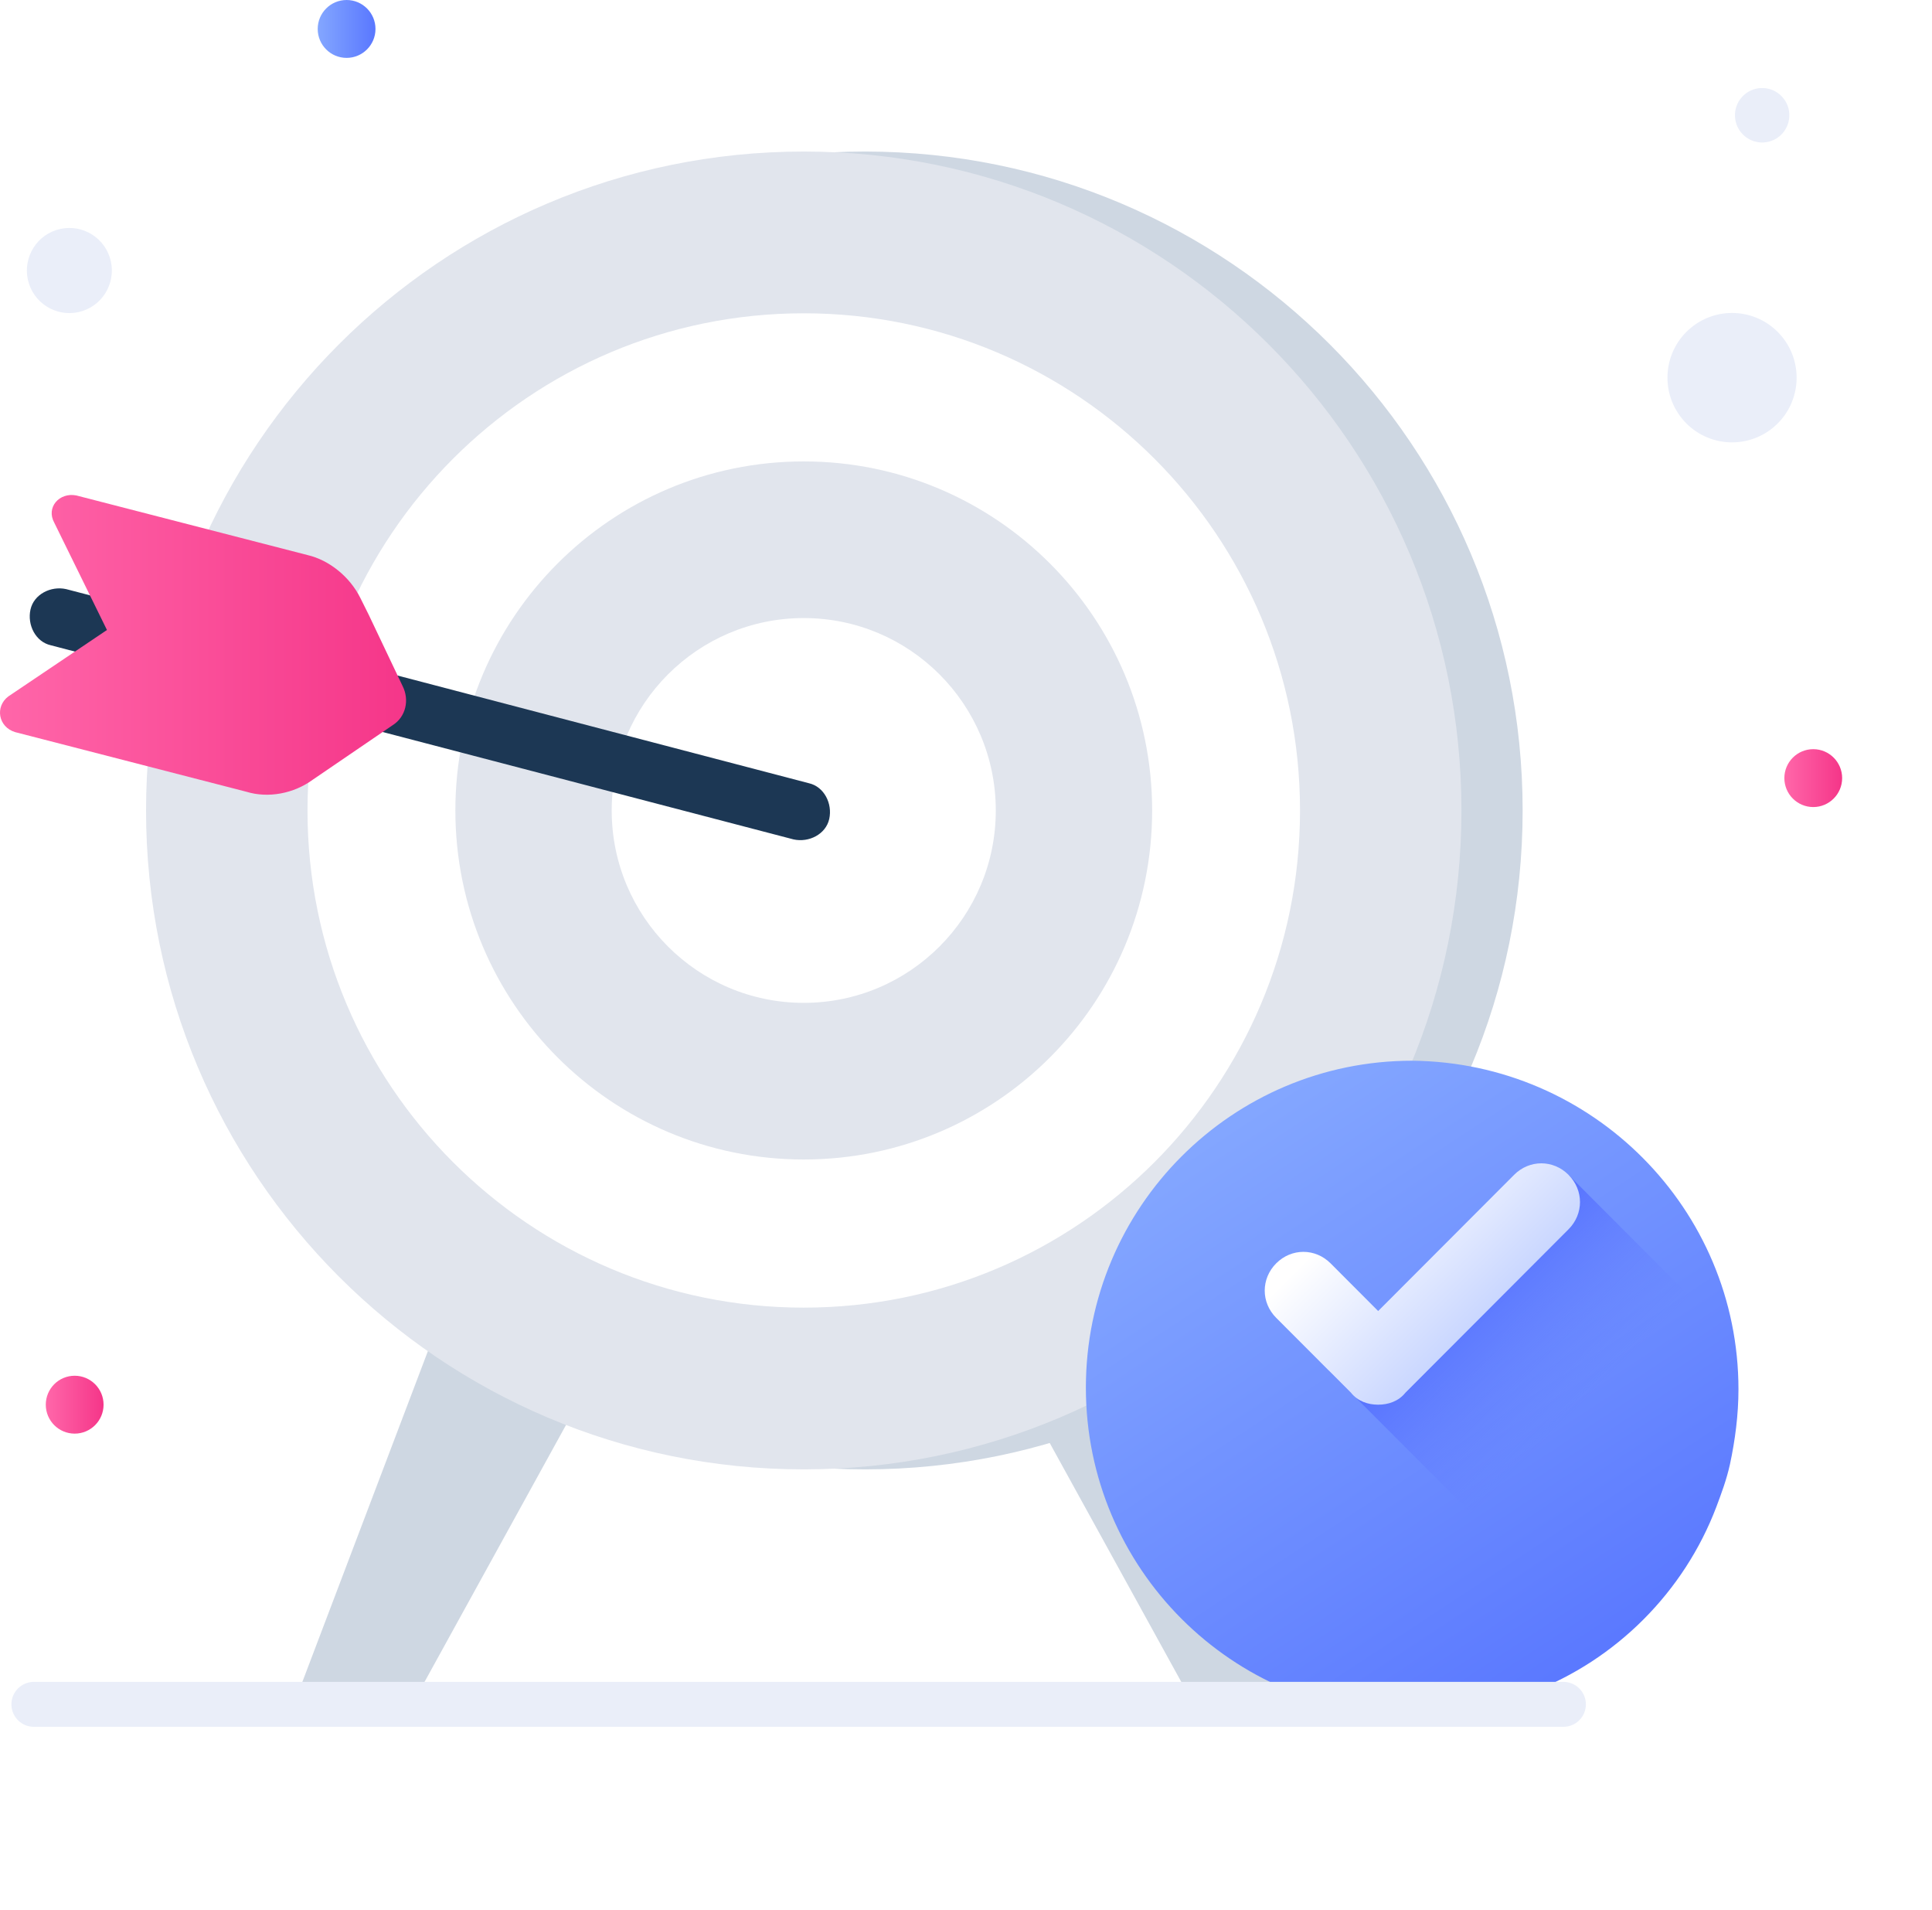 <svg width="86" height="85" viewBox="0 0 86 85" fill="none" xmlns="http://www.w3.org/2000/svg">
<path d="M3.673 13.841C4.666 13.517 5.209 12.449 4.887 11.454C4.564 10.459 3.497 9.914 2.503 10.238C1.51 10.561 0.967 11.63 1.289 12.625C1.612 13.62 2.679 14.164 3.673 13.841Z" fill="#EAEEF9"/>
<path d="M15.428 2.576C16.138 2.576 16.714 2 16.714 1.288C16.714 0.577 16.138 0 15.428 0C14.717 0 14.142 0.577 14.142 1.288C14.142 2 14.717 2.576 15.428 2.576Z" fill="url(#paint0_linear_22_13545)"/>
<path d="M80.714 35.917C81.424 35.917 82 35.34 82 34.629C82 33.917 81.424 33.341 80.714 33.341C80.004 33.341 79.428 33.917 79.428 34.629C79.428 35.34 80.004 35.917 80.714 35.917Z" fill="url(#paint1_linear_22_13545)"/>
<path d="M3.324 63.802C4.034 63.802 4.61 63.225 4.61 62.514C4.61 61.802 4.034 61.226 3.324 61.226C2.613 61.226 2.038 61.802 2.038 62.514C2.038 63.225 2.613 63.802 3.324 63.802Z" fill="url(#paint2_linear_22_13545)"/>
<path d="M79.039 18.933C80.211 17.861 80.292 16.039 79.221 14.865C78.15 13.691 76.332 13.61 75.16 14.682C73.988 15.755 73.906 17.576 74.977 18.75C76.048 19.924 77.867 20.006 79.039 18.933Z" fill="#EAEEF9"/>
<path d="M79.256 6.025C79.749 5.573 79.784 4.806 79.333 4.312C78.882 3.817 78.116 3.783 77.623 4.235C77.129 4.686 77.095 5.453 77.546 5.947C77.997 6.442 78.762 6.476 79.256 6.025Z" fill="#EAEEF9"/>
<path d="M19.437 59.104L13.31 75.244H18.681L25.943 62.059L19.437 59.104Z" fill="#CED7E2"/>
<path d="M52.042 59.104L58.17 75.244H52.799L45.537 62.059L52.042 59.104Z" fill="#CED7E2"/>
<path d="M38.501 65.393C54.67 65.393 67.778 52.264 67.778 36.069C67.778 19.873 54.67 6.744 38.501 6.744C22.332 6.744 9.224 19.873 9.224 36.069C9.224 52.264 22.332 65.393 38.501 65.393Z" fill="#CED7E2"/>
<path d="M35.778 65.393C51.947 65.393 65.054 52.264 65.054 36.069C65.054 19.873 51.947 6.744 35.778 6.744C19.609 6.744 6.501 19.873 6.501 36.069C6.501 52.264 19.609 65.393 35.778 65.393Z" fill="#E1E5ED"/>
<path d="M35.778 58.195C47.978 58.195 57.868 48.288 57.868 36.069C57.868 23.849 47.978 13.943 35.778 13.943C23.578 13.943 13.688 23.849 13.688 36.069C13.688 48.288 23.578 58.195 35.778 58.195Z" fill="white"/>
<path d="M35.778 51.602C44.343 51.602 51.286 44.648 51.286 36.069C51.286 27.489 44.343 20.535 35.778 20.535C27.213 20.535 20.27 27.489 20.27 36.069C20.27 44.648 27.213 51.602 35.778 51.602Z" fill="#E1E5ED"/>
<path d="M35.778 44.631C40.499 44.631 44.326 40.797 44.326 36.069C44.326 31.34 40.499 27.506 35.778 27.506C31.056 27.506 27.229 31.34 27.229 36.069C27.229 40.797 31.056 44.631 35.778 44.631Z" fill="white"/>
<g filter="url(#filter0_d_22_13545)">
<path d="M77.385 56.831C77.385 57.967 77.234 59.104 77.007 60.165C76.856 60.847 76.629 61.453 76.402 62.059C74.965 65.848 71.939 68.879 68.156 70.319C67.853 70.394 67.626 70.546 67.324 70.622C65.886 71.076 64.449 71.303 62.861 71.303C54.842 71.303 48.336 64.787 48.336 56.755C48.336 48.723 54.842 42.206 62.861 42.206C70.879 42.282 77.385 48.799 77.385 56.831Z" fill="url(#paint3_linear_22_13545)"/>
</g>
<path d="M77.007 60.544C76.856 61.15 76.629 61.756 76.402 62.362C74.964 65.999 72.09 68.879 68.458 70.319L60.288 62.135L59.153 60.998L67.172 53.8L69.82 52.284L76.931 59.407L77.007 60.544Z" fill="url(#paint4_linear_22_13545)"/>
<path d="M61.347 62.514C60.893 62.514 60.44 62.362 60.137 61.983L56.808 58.649C56.127 57.967 56.127 56.907 56.808 56.224C57.489 55.542 58.548 55.542 59.229 56.224L61.347 58.346L67.399 52.284C68.08 51.602 69.139 51.602 69.82 52.284C70.501 52.966 70.501 54.027 69.82 54.709L62.558 61.983C62.255 62.362 61.801 62.514 61.347 62.514Z" fill="url(#paint5_linear_22_13545)"/>
<path d="M20.95 30.916L36.005 34.856C36.685 35.008 37.064 35.765 36.912 36.447C36.761 37.129 36.005 37.508 35.324 37.357L2.265 28.718C1.584 28.567 1.205 27.809 1.357 27.127C1.508 26.445 2.265 26.066 2.945 26.218L14.293 29.173" fill="#1C3754"/>
<path d="M16.411 27.355L16.033 26.597C15.579 25.688 14.671 24.93 13.688 24.702L3.399 22.05C2.643 21.899 2.038 22.581 2.416 23.263L4.761 28.037L0.373 30.992C-0.232 31.446 -0.08 32.356 0.676 32.583L10.964 35.235C11.948 35.538 13.083 35.311 13.915 34.705L17.47 32.28C18.076 31.901 18.227 31.143 17.924 30.537L16.411 27.355Z" fill="url(#paint6_linear_22_13545)"/>
<path d="M1.508 75.85H69.593" stroke="#EAEEF9" stroke-width="2" stroke-miterlimit="10" stroke-linecap="round" stroke-linejoin="round"/>
<defs>
<filter id="filter0_d_22_13545" x="40.336" y="39.206" width="45.05" height="45.097" filterUnits="userSpaceOnUse" color-interpolation-filters="sRGB">
<feFlood flood-opacity="0" result="BackgroundImageFix"/>
<feColorMatrix in="SourceAlpha" type="matrix" values="0 0 0 0 0 0 0 0 0 0 0 0 0 0 0 0 0 0 127 0" result="hardAlpha"/>
<feOffset dy="5"/>
<feGaussianBlur stdDeviation="4"/>
<feColorMatrix type="matrix" values="0 0 0 0 0.113 0 0 0 0 0.296 0 0 0 0 1 0 0 0 0.22 0"/>
<feBlend mode="normal" in2="BackgroundImageFix" result="effect1_dropShadow_22_13545"/>
<feBlend mode="normal" in="SourceGraphic" in2="effect1_dropShadow_22_13545" result="shape"/>
</filter>
<linearGradient id="paint0_linear_22_13545" x1="14.177" y1="1.252" x2="16.678" y2="1.252" gradientUnits="userSpaceOnUse">
<stop stop-color="#83A6FF"/>
<stop offset="1" stop-color="#5A78FF"/>
</linearGradient>
<linearGradient id="paint1_linear_22_13545" x1="79.465" y1="34.625" x2="81.965" y2="34.625" gradientUnits="userSpaceOnUse">
<stop stop-color="#FF66A9"/>
<stop offset="1" stop-color="#F53689"/>
</linearGradient>
<linearGradient id="paint2_linear_22_13545" x1="2.099" y1="62.522" x2="4.6" y2="62.522" gradientUnits="userSpaceOnUse">
<stop stop-color="#FF66A9"/>
<stop offset="1" stop-color="#F53689"/>
</linearGradient>
<linearGradient id="paint3_linear_22_13545" x1="55.057" y1="44.894" x2="71.081" y2="69.258" gradientUnits="userSpaceOnUse">
<stop stop-color="#83A6FF"/>
<stop offset="1" stop-color="#5A78FF"/>
</linearGradient>
<linearGradient id="paint4_linear_22_13545" x1="64.256" y1="56.388" x2="70.365" y2="62.487" gradientUnits="userSpaceOnUse">
<stop stop-color="#4F6AFF"/>
<stop offset="1" stop-color="#657EFF" stop-opacity="0"/>
</linearGradient>
<linearGradient id="paint5_linear_22_13545" x1="67.025" y1="59.163" x2="61.016" y2="53.164" gradientUnits="userSpaceOnUse">
<stop offset="0.011" stop-color="#C2D1FF"/>
<stop offset="1" stop-color="white"/>
</linearGradient>
<linearGradient id="paint6_linear_22_13545" x1="-0.005" y1="28.697" x2="18.113" y2="28.697" gradientUnits="userSpaceOnUse">
<stop stop-color="#FF66A9"/>
<stop offset="1" stop-color="#F53689"/>
</linearGradient>
</defs>
</svg>
